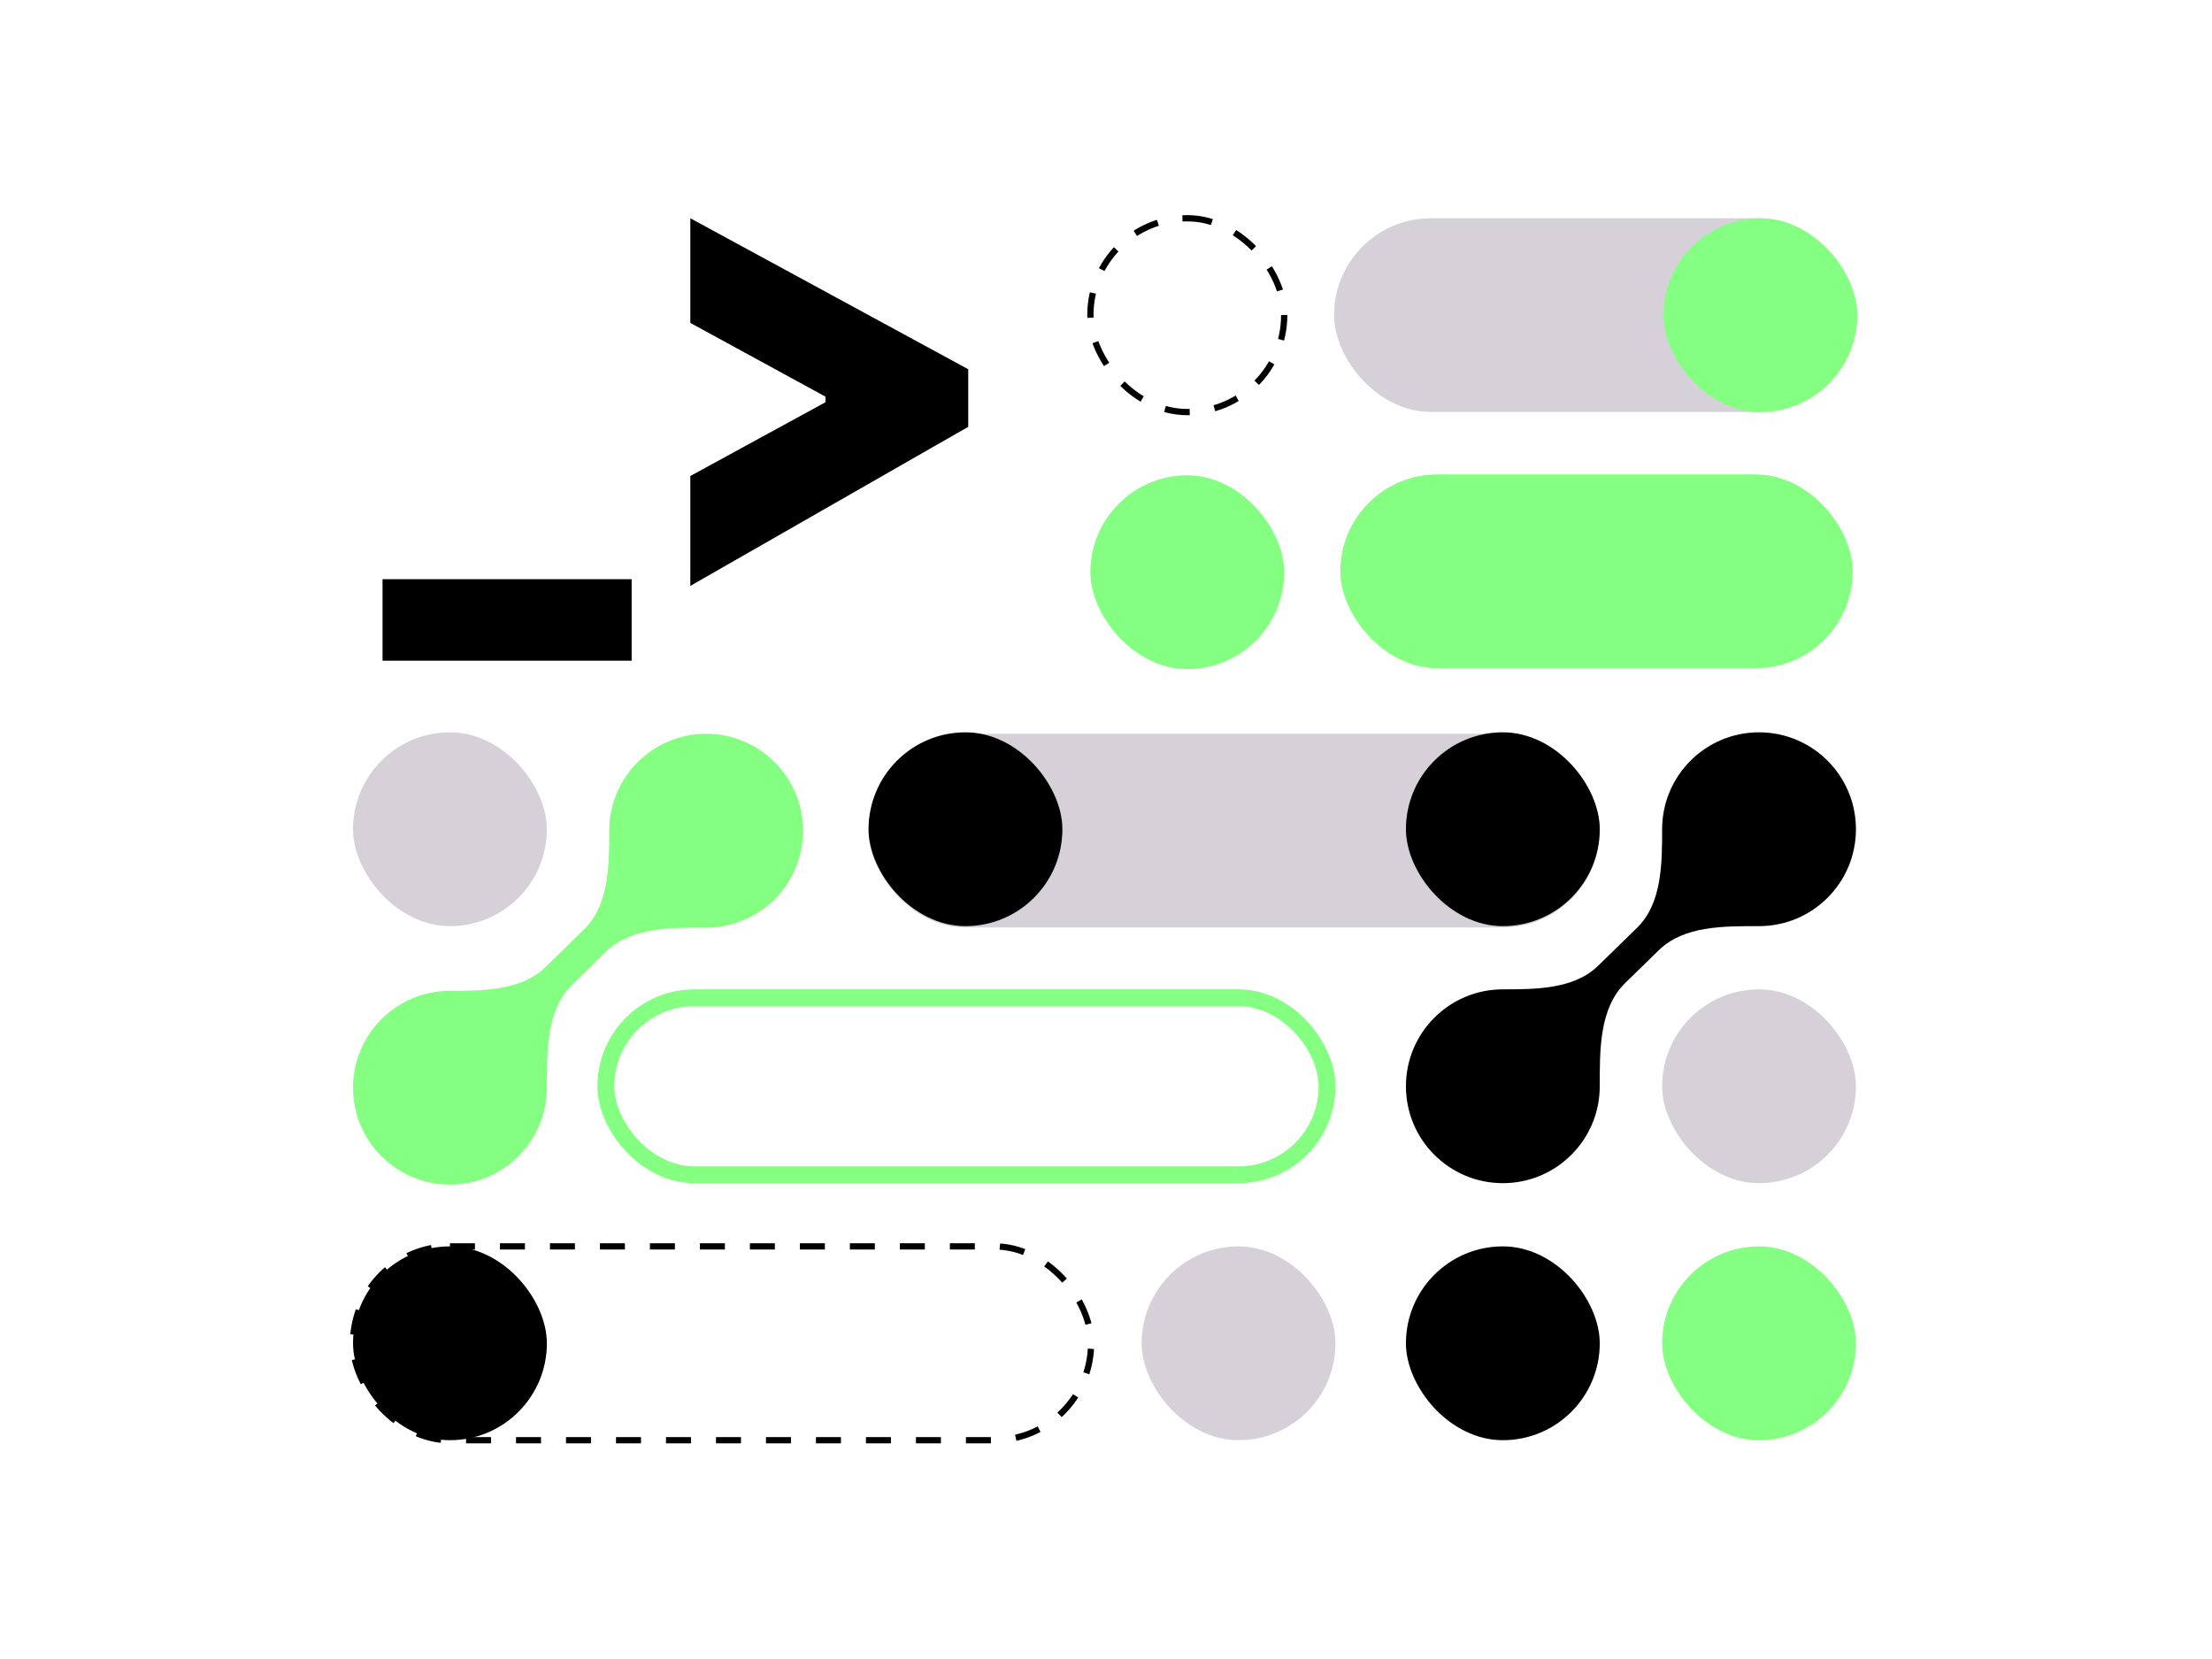 <svg width="708" height="531" viewBox="0 0 708 531" fill="none" xmlns="http://www.w3.org/2000/svg">
<rect x="349" y="69.857" width="62.038" height="62.038" rx="31.019" stroke="black" stroke-width="2" stroke-dasharray="8 8"/>
<rect x="427" y="69.857" width="167" height="62" rx="31" fill="#D6D1D9"/>
<rect x="532.434" y="69.858" width="62.038" height="62.038" rx="31.019" fill="#84FF81"/>
<rect x="349" y="152.126" width="62.038" height="62.038" rx="31.019" fill="#84FF81"/>
<rect x="429" y="151.857" width="164" height="62" rx="31" fill="#84FF81"/>
<rect x="113" y="234.394" width="62.038" height="62.038" rx="31.019" fill="#D6D1D9"/>
<rect x="278" y="234.857" width="234" height="62" rx="31" fill="#D6D1D9"/>
<rect x="450" y="234.394" width="62.038" height="62.038" rx="31.019" fill="black"/>
<rect x="278" y="234.394" width="62.038" height="62.038" rx="31.019" fill="black"/>
<path fill-rule="evenodd" clip-rule="evenodd" d="M195 265.877C195 248.745 208.888 234.857 226.019 234.857C243.151 234.857 257.038 248.745 257.038 265.877C257.038 283.008 243.151 296.896 226.019 296.896C214.799 296.896 201.981 296.744 193.952 304.581L183.156 315.12C174.878 323.201 175.038 336.577 175.038 348.145C175.038 365.276 161.151 379.164 144.019 379.164C126.888 379.164 113 365.276 113 348.145C113 331.013 126.888 317.126 144.019 317.126C154.734 317.126 166.862 317.052 174.529 309.567L187.003 297.391C194.933 289.649 195 276.959 195 265.877Z" fill="#84FF81"/>
<rect x="193.92" y="319.359" width="230.828" height="56.644" rx="28.322" stroke="#84FF81" stroke-width="5.395"/>
<path fill-rule="evenodd" clip-rule="evenodd" d="M532 265.413C532 248.282 545.888 234.394 563.019 234.394C580.151 234.394 594.038 248.282 594.038 265.413C594.038 282.544 580.151 296.432 563.019 296.432C551.799 296.432 538.981 296.28 530.952 304.118L520.156 314.657C511.878 322.737 512.038 336.113 512.038 347.681C512.038 364.813 498.151 378.7 481.019 378.7C463.888 378.7 450 364.813 450 347.681C450 330.55 463.888 316.662 481.019 316.662C491.734 316.662 503.862 316.588 511.529 309.104L524.003 296.927C531.933 289.185 532 276.496 532 265.413Z" fill="black"/>
<rect x="532" y="316.662" width="62.038" height="62.038" rx="31.019" fill="#D6D1D9"/>
<rect x="113" y="398.93" width="236.223" height="62.038" rx="31.019" stroke="black" stroke-width="2" stroke-dasharray="8 8"/>
<rect x="113" y="398.93" width="62.038" height="62.038" rx="31.019" fill="black"/>
<rect x="365.406" y="398.93" width="62.038" height="62.038" rx="31.019" fill="#D6D1D9"/>
<rect x="450" y="398.93" width="62.038" height="62.038" rx="31.019" fill="black"/>
<rect x="532" y="398.93" width="62.038" height="62.038" rx="31.019" fill="#84FF81"/>
<path d="M202.172 211.467H122.441V185.384H202.172V211.467Z" fill="black"/>
<path d="M309.905 136.616L220.953 187.528V152.357L264.201 128.749V126.951L220.953 103.357V69.857L309.905 118.184V136.616Z" fill="black"/>
</svg>
